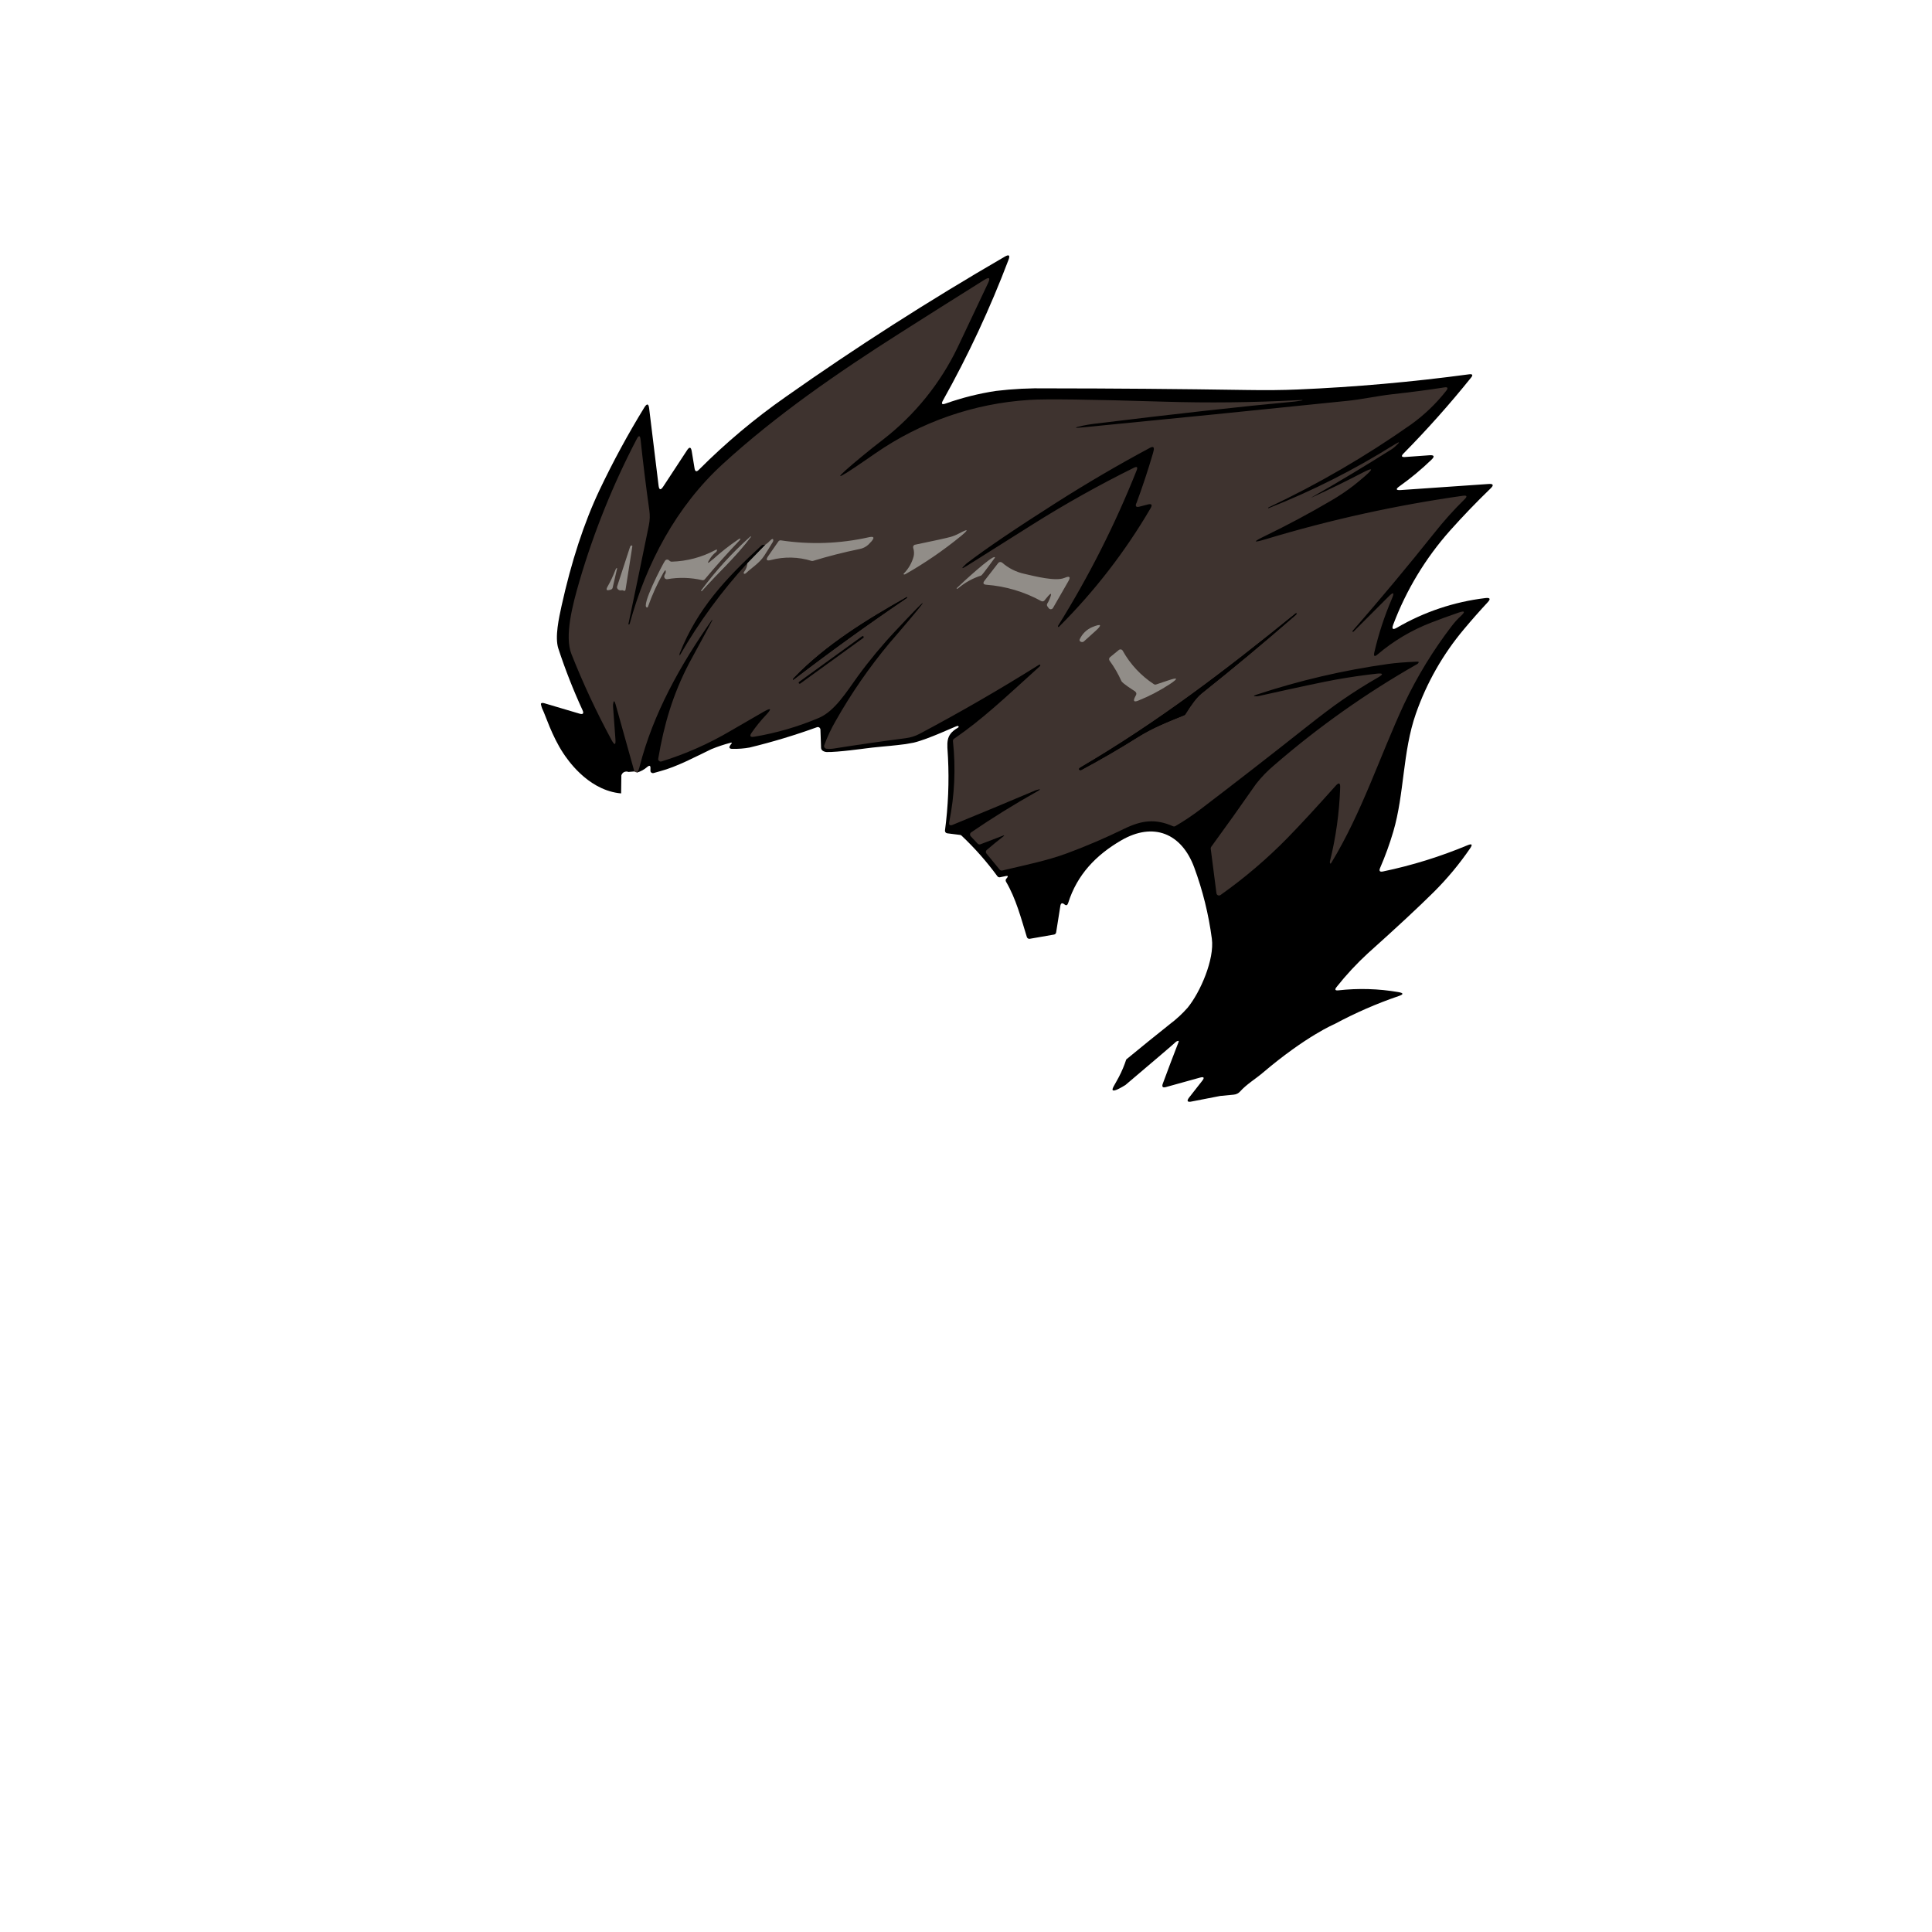 <?xml version="1.0" encoding="UTF-8" standalone="no"?>
<!DOCTYPE svg PUBLIC "-//W3C//DTD SVG 1.1//EN" "http://www.w3.org/Graphics/SVG/1.1/DTD/svg11.dtd">
<svg width="100%" height="100%" viewBox="0 0 750 750" version="1.1" xmlns="http://www.w3.org/2000/svg" xmlns:xlink="http://www.w3.org/1999/xlink" xml:space="preserve" xmlns:serif="http://www.serif.com/" style="fill-rule:evenodd;clip-rule:evenodd;stroke-linejoin:round;stroke-miterlimit:2;">
    <path d="M246.241,299.449L246.25,299.48L243.98,299.67C243.407,299.437 242.76,299.466 242.21,299.75C241.722,300.015 241.361,300.466 241.21,301L241.12,308C240.83,307.97 240.41,307.93 239.9,307.86C227.74,306.09 220.16,294.65 218.65,292.38C214.21,285.68 211.65,277.38 210.65,275.46C210.477,275.115 210.339,274.753 210.24,274.38C210.01,273.64 209.89,273.26 210.08,273.03C210.313,272.823 210.763,272.823 211.43,273.03L224.93,277.03C226.33,277.45 226.73,276.99 226.13,275.66C222.545,267.873 219.41,259.886 216.74,251.74C215.31,247.3 216.99,239.86 217.99,235.24C221.817,217.907 226.73,202.907 232.73,190.24C237.961,179.237 243.776,168.522 250.15,158.14C251.16,156.55 251.77,156.65 252,158.55L255.65,188.44C255.863,190.26 256.47,190.403 257.47,188.87L266.71,174.79C267.643,173.363 268.25,173.493 268.53,175.18L269.62,181.8C269.83,183.09 270.39,183.28 271.31,182.35C281.706,171.929 293.003,162.449 305.07,154.02C332.23,134.86 360.563,116.727 390.07,99.62C391.697,98.687 392.177,99.093 391.51,100.84C384.375,119.684 375.848,137.971 366,155.55C365.34,156.78 365.66,157.16 367,156.69C373.365,154.426 379.931,152.775 386.61,151.76C393.229,150.963 399.895,150.629 406.56,150.76C432.287,150.78 458.017,150.99 483.75,151.39C491.303,151.517 497.97,151.453 503.75,151.2C526.063,150.247 548.257,148.28 570.33,145.3C571.65,145.13 571.89,145.6 571.06,146.6C562.813,156.867 554.073,166.683 544.84,176.05C543.85,177.06 544.06,177.51 545.47,177.41L554.93,176.73C556.76,176.6 557.02,177.18 555.7,178.45C551.812,182.2 547.65,185.656 543.25,188.79C541.717,189.883 541.89,190.367 543.77,190.24L577.89,187.88C579.71,187.75 579.96,188.33 578.65,189.6C573.203,194.86 567.967,200.303 562.94,205.93C553.408,216.646 545.924,229.022 540.86,242.44C540.19,244.2 540.66,244.61 542.29,243.67C552.831,237.525 564.524,233.611 576.64,232.17C578.49,231.95 578.74,232.51 577.49,233.84C574.33,237.24 571.26,240.723 568.28,244.29C560.132,253.99 553.816,265.091 549.64,277.05C544.46,291.84 545.21,308.09 540.87,322.84C539.457,327.634 537.75,332.336 535.76,336.92C535.25,338.1 535.62,338.56 536.88,338.3C548.126,335.955 559.122,332.543 569.72,328.11C571.43,327.42 571.72,327.81 570.72,329.3C566.551,335.398 561.817,341.09 556.58,346.3C550.607,352.233 542.097,360.143 531.05,370.03C526.65,374.078 522.575,378.465 518.86,383.15C518.05,384.16 518.28,384.59 519.57,384.45C527.317,383.58 535.147,383.809 542.83,385.13C544.917,385.49 544.96,386.003 542.96,386.67C534.376,389.605 526.048,393.241 518.06,397.54C518.06,397.54 507.12,402.09 490.22,416.44C487.3,418.92 483.91,420.9 481.36,423.76C481.075,424.074 480.737,424.335 480.36,424.53C479.904,424.77 479.404,424.913 478.89,424.95C477.83,425.05 476.01,425.24 473.67,425.45L462.67,427.59C460.88,427.99 460.56,427.4 461.67,425.99L466.67,419.6C467.68,418.33 467.39,417.9 465.82,418.33L452.6,422C451.39,422.35 450.94,421.91 451.39,420.69C453.357,415.357 455.377,410.023 457.45,404.69C457.58,404.35 457.61,404.14 457.52,404.06C457.484,404.05 457.446,404.05 457.41,404.06C456.949,404.124 456.524,404.347 456.21,404.69C455.64,405.29 447.82,411.93 436.89,421.2C433.38,423.36 432.28,423.53 431.97,423.2C431.52,422.7 432.81,421.03 434.33,418.11C435.48,415.918 436.443,413.633 437.21,411.28C442.87,406.613 448.57,401.997 454.31,397.43C456.755,395.585 459.006,393.498 461.03,391.2C465.98,385.15 471.5,372.42 470.44,364.42C469.194,354.953 466.893,345.655 463.58,336.7C458.7,323.51 447.78,318.95 435.24,326.24C425.5,331.9 418.14,339.52 414.67,350.52C414.38,351.45 413.9,351.65 413.24,351.1C412.34,350.35 411.8,350.55 411.62,351.71L409.99,361.97C409.923,362.393 409.592,362.728 409.17,362.8L399.74,364.44C399.249,364.522 398.768,364.226 398.62,363.75C396.42,356.61 394.43,348.87 390.54,342.28C390.308,341.893 390.366,341.394 390.68,341.07C390.8,340.959 390.907,340.835 391,340.7C391.39,340.14 391.25,339.93 390.58,340.06L388.19,340.55C387.81,340.625 387.419,340.472 387.19,340.16C383.043,334.488 378.383,329.209 373.27,324.39C373.117,324.243 372.921,324.148 372.71,324.12L367.71,323.49C367.168,323.423 366.776,322.923 366.84,322.38C368.086,313.012 368.478,303.549 368.01,294.11C367.7,288.31 366.88,285.43 371.79,282.54C372.17,282.32 372.26,282.11 372.05,281.91C371.926,281.82 371.77,281.788 371.62,281.82C370.96,281.9 360.45,286.94 354.68,288.3C352.609,288.729 350.516,289.043 348.41,289.24C346.31,289.49 345.46,289.54 342.36,289.84C339.26,290.14 337.71,290.3 335.97,290.54C335.97,290.54 324.99,292.06 320.91,291.94C320.481,291.928 320.06,291.819 319.68,291.62C319.386,291.487 319.133,291.276 318.95,291.01C318.84,290.819 318.768,290.608 318.74,290.39C318.66,287.99 318.57,285.59 318.49,283.19C318.464,282.66 318.021,282.239 317.491,282.239C317.474,282.239 317.457,282.239 317.44,282.24C317.345,282.249 317.251,282.27 317.16,282.3C308.591,285.407 299.858,288.041 291,290.19C288.836,290.578 286.638,290.752 284.44,290.71C283.08,290.73 282.81,290.2 283.62,289.11L283.9,288.75C284.23,288.34 284.13,288.18 283.61,288.34C281.066,288.998 278.57,289.83 276.14,290.83C269.99,293.77 262.78,297.66 256.24,299.39C255.39,299.62 254.55,299.85 253.74,300.09C253.649,300.117 253.555,300.13 253.46,300.13C253.017,300.13 252.624,299.835 252.5,299.41C252.475,299.291 252.475,299.169 252.5,299.05L252.5,298.46C252.6,297.17 252.18,296.94 251.18,297.79C250.073,298.749 248.774,299.462 247.37,299.88C247.376,299.869 247.383,299.857 247.389,299.846C247.052,299.6 246.66,299.457 246.241,299.449Z"/>
    <path d="M247.32,299.87C246.934,299.829 246.565,299.688 246.25,299.46L238.98,273.46C238.507,271.8 238.173,271.827 237.98,273.54C237.955,273.763 237.955,273.987 237.98,274.21C238.267,278.503 238.573,282.703 238.9,286.81C239.1,289.317 238.6,289.467 237.4,287.26C231.554,276.458 226.355,265.319 221.83,253.9C219.07,246.95 222.22,234.9 225.02,225.32C230.596,206.347 238.018,187.965 247.18,170.44C247.99,168.87 248.49,168.97 248.68,170.72C249.653,179.847 250.783,188.977 252.07,198.11C252.342,200.036 252.281,201.995 251.89,203.9C249.297,216.633 246.667,229.333 244,242C243.92,242.39 244,242.52 244.26,242.39C244.342,242.345 244.403,242.269 244.43,242.18C250.85,218.74 262.51,196.65 280.59,180.12C301.35,161.12 325.31,144.61 349.03,129.52C359.697,122.727 370.723,115.767 382.11,108.64C384.037,107.44 384.517,107.867 383.55,109.92C379.757,117.92 375.813,126.253 371.72,134.92C365.021,148.814 355.206,160.978 343.04,170.46C340.213,172.62 337.43,174.833 334.69,177.1C322.963,186.8 323.367,187.33 335.9,178.69L339.8,176C357.451,163.767 378.116,156.591 399.55,155.25C405.55,154.817 423.01,155.043 451.93,155.93C469.057,156.45 486.183,156.263 503.31,155.37C506.49,155.203 506.49,155.343 503.31,155.79L502.2,155.92C481.847,157.813 456.017,160.68 424.71,164.52C423.06,164.73 421.6,164.97 420.31,165.25C416.717,166.043 416.75,166.26 420.41,165.9C454.663,162.567 488.893,159.133 523.1,155.6C528.6,155.04 534.69,153.71 540.1,153.09C548.053,152.203 554.913,151.303 560.68,150.39C562.013,150.183 562.263,150.613 561.43,151.68C557.516,156.678 552.91,161.092 547.75,164.79C530.262,177.095 511.747,187.871 492.41,197C492.323,197.028 492.274,197.122 492.3,197.21C492.3,197.277 492.36,197.297 492.48,197.27C509.369,190.609 525.611,182.412 541,172.78C543.6,171.16 543.763,171.377 541.49,173.43C541.085,173.799 540.65,174.133 540.19,174.43C530.01,180.85 519.697,187.05 509.25,193.03C508.94,193.2 508.99,193.2 509.4,193.03C516.067,189.997 522.63,186.793 529.09,183.42C532.977,181.42 533.277,181.857 529.99,184.73C528.52,186.02 526.99,187.28 525.44,188.51C522.634,190.671 519.688,192.642 516.62,194.41C508.28,199.31 499.757,203.867 491.05,208.08C486.203,210.427 486.36,210.823 491.52,209.27C516.503,201.736 542.023,196.116 567.86,192.46C569.47,192.23 569.7,192.69 568.53,193.83C564.32,197.967 560.376,202.366 556.72,207C546.46,219.86 535.92,232.49 525.1,244.89C524.97,245.05 524.98,245.17 525.1,245.24C525.189,245.294 525.301,245.294 525.39,245.24L539,231.62C541,229.62 541.39,229.97 540.3,232.5C537.424,239.19 535.155,246.124 533.52,253.22C533.16,254.813 533.593,255.077 534.82,254.01C540.973,248.787 547.961,244.636 555.49,241.73C558.923,240.397 562.523,239.083 566.29,237.79C568.64,237 568.91,237.44 567.1,239.13C565.845,240.29 564.691,241.555 563.65,242.91C556.365,252.395 550.113,262.629 545,273.44C535.71,293.44 528.77,315.25 516.85,334.89C516.53,335.423 516.33,335.383 516.25,334.77C516.235,334.681 516.235,334.589 516.25,334.5C518.598,325.079 519.938,315.435 520.25,305.73C520.323,303.877 519.743,303.643 518.51,305.03C511.083,313.363 504.847,320.117 499.8,325.29C491.816,333.439 483.114,340.852 473.8,347.44C473.63,347.562 473.426,347.628 473.217,347.628C472.886,347.628 472.576,347.464 472.39,347.19C472.299,347.059 472.241,346.908 472.22,346.75L470,329.46C469.968,329.205 470.036,328.947 470.19,328.74C475.983,320.813 481.787,312.67 487.6,304.31C489.694,301.645 492.06,299.205 494.66,297.03C511.809,282.168 530.382,269.035 550.11,257.82C550.256,257.747 550.385,257.645 550.49,257.52C550.9,257.05 550.79,256.82 550.16,256.85C545.567,257.037 541.783,257.34 538.81,257.76C521.487,260.184 504.417,264.167 487.81,269.66C486.4,270.13 486.44,270.34 487.92,270.3C488.129,270.293 488.336,270.266 488.54,270.22C503.913,266.793 513.95,264.657 518.65,263.81C523.883,262.877 529.143,262.113 534.43,261.52C536.977,261.24 537.14,261.737 534.92,263.01C530.253,265.677 525.57,268.633 520.87,271.88C517.537,274.173 512.813,277.737 506.7,282.57C493.227,293.237 479.673,303.767 466.04,314.16C462.923,316.533 459.663,318.714 456.28,320.69C456.004,320.855 455.665,320.877 455.37,320.75C448.53,317.75 443.28,318.39 436.37,321.75C429.157,325.277 421.797,328.433 414.29,331.22C406.42,334.15 397.55,335.9 389.08,337.93C388.712,338.018 388.323,337.89 388.08,337.6L382.99,331.4C382.614,331.011 382.619,330.384 383,330C385.207,328.107 387.42,326.3 389.64,324.58C389.724,324.518 389.779,324.424 389.79,324.32C389.801,324.216 389.72,324.32 389.61,324.32L389.56,324.32L380.61,327.75C380.23,327.896 379.798,327.797 379.52,327.5L376.85,324.65C376.465,324.263 376.465,323.627 376.85,323.24L376.97,323.14C385.223,317.5 393.707,312.237 402.42,307.35C404.21,306.35 404.13,306.14 402.16,306.75C402.027,306.791 401.897,306.841 401.77,306.9C391.17,311.393 380.533,315.82 369.86,320.18C368.71,320.65 368.25,320.27 368.5,319.06C370.579,308.748 371.061,298.178 369.93,287.72C369.892,287.355 370.057,286.997 370.36,286.79C381.31,279.27 389.62,271.36 403.57,258.73C403.9,258.44 403.94,258.2 403.71,258.03C403.618,257.974 403.502,257.974 403.41,258.03C388.27,267.523 372.813,276.46 357.04,284.84C355.341,285.745 353.49,286.331 351.58,286.57C342.247,287.777 332.98,289.11 323.78,290.57C322.789,290.736 321.779,290.763 320.78,290.65C320.242,290.583 319.852,290.089 319.91,289.55C319.911,289.471 319.928,289.393 319.96,289.32C321.182,286.01 322.688,282.811 324.46,279.76C330.486,269.116 337.457,259.035 345.29,249.64L348.74,245.64C361.693,230.513 361.36,230.23 347.74,244.79C342.48,250.368 337.573,256.269 333.05,262.46C328.57,268.66 324.05,276.05 317.91,278.68C309.85,282.097 301.415,284.554 292.78,286C291.22,286.26 290.887,285.74 291.78,284.44C293.454,282.029 295.306,279.746 297.32,277.61C299.74,275.023 299.407,274.61 296.32,276.37C292.107,278.79 287.883,281.233 283.65,283.7C275.189,288.702 266.17,292.696 256.78,295.6C256.256,295.762 255.692,295.464 255.53,294.94C255.494,294.789 255.494,294.631 255.53,294.48C257.77,281.29 261.12,269.72 267.53,257.43C268.34,255.88 276.62,240.85 276.53,240.68C276.503,240.65 276.465,240.633 276.425,240.633C276.385,240.633 276.347,240.65 276.32,240.68C276.316,240.696 276.316,240.714 276.32,240.73C264.14,258.1 253.54,277.03 248.32,297.5C248.14,298.335 247.833,299.138 247.41,299.88L247.32,299.87ZM291.1,208.4C284.103,214.651 277.766,221.604 272.19,229.15C272.01,229.4 272.05,229.53 272.31,229.52C272.423,229.519 272.529,229.467 272.6,229.38C278.96,222.24 285.46,216.59 291.6,208.38L291.6,208.27L291.49,208.27C291.35,208.256 291.211,208.312 291.12,208.42L291.1,208.4ZM441.15,195.37C443.523,188.97 445.667,182.497 447.58,175.95C447.68,175.61 447.76,175.28 447.83,174.95C448.14,173.54 447.66,173.17 446.38,173.86C433.953,180.527 421.81,187.637 409.95,195.19C394.497,205.01 382.977,212.813 375.39,218.6C375.283,218.679 375.183,218.766 375.09,218.86C372.93,220.86 373.093,221.077 375.58,219.51C384.04,214.177 392.507,208.843 400.98,203.51C413.655,195.549 426.725,188.237 440.14,181.6C441.39,180.98 441.75,181.32 441.24,182.6C432.908,203.552 422.718,223.716 410.79,242.85C410.727,242.94 410.702,243.052 410.72,243.16L410.72,243.32C410.72,243.42 410.9,243.42 411.06,243.32C411.105,243.297 411.145,243.266 411.18,243.23C424.918,229.509 436.836,214.079 446.64,197.32C447.447,195.94 447.077,195.45 445.53,195.85L442.29,196.69C441.05,197.01 440.65,196.57 441.1,195.37L441.15,195.37ZM466.31,269.31C478.77,259.39 491,249.2 503,238.74C503.133,238.652 503.231,238.522 503.28,238.37C503.36,237.99 503.28,237.92 502.94,238.17C475.52,260.44 449.56,280.24 419.6,297.85C418.81,298.31 418.66,298.66 419.17,298.91C419.352,299.004 419.568,299.004 419.75,298.91C427.19,294.91 434.48,290.677 441.62,286.21C447.52,282.49 453.43,280.21 459.72,277.65C459.916,277.567 460.081,277.423 460.19,277.24C462.623,273.287 464.67,270.647 466.33,269.32L466.31,269.31ZM335.22,247.09C335.089,246.922 334.848,246.882 334.67,247L310.21,264.71C310.106,264.783 310.044,264.902 310.044,265.029C310.044,265.112 310.071,265.193 310.12,265.26C310.251,265.428 310.492,265.468 310.67,265.35L335.13,247.64C335.234,247.567 335.296,247.448 335.296,247.321C335.296,247.238 335.269,247.157 335.22,247.09ZM308.19,263.19C308.076,263.297 307.982,263.422 307.91,263.56C307.72,263.96 307.84,264 308.25,263.69C322.503,252.757 337.067,242.257 351.94,232.19C352.13,232.06 352.22,231.96 352.19,231.88C352.16,231.8 352.01,231.79 351.86,231.88C336.45,240.59 320.59,250.29 308.19,263.19Z" style="fill:rgb(62,51,47);"/>
    <path d="M354.69,215.94C354.911,214.859 354.845,213.738 354.5,212.69C354.346,212.166 354.647,211.608 355.17,211.45L355.26,211.45C362.593,209.937 367.153,208.937 368.94,208.45C370.127,208.111 371.273,207.645 372.36,207.06C375.94,205.153 376.18,205.487 373.08,208.06L372.8,208.29C366.097,213.751 358.949,218.642 351.43,222.91C351.341,222.962 351.242,222.996 351.14,223.01C350.71,223.01 350.64,222.89 350.93,222.57C352.735,220.718 354.03,218.43 354.69,215.93L354.69,215.94ZM302.17,210.18C302.394,209.86 302.786,209.699 303.17,209.77C314.513,211.487 326.077,211.076 337.27,208.56C339.27,208.113 339.603,208.66 338.27,210.2C337.89,210.63 337.49,211.05 337.08,211.44C336.11,212.335 334.901,212.929 333.6,213.15C327.54,214.39 321.54,215.92 315.6,217.74C315.411,217.797 315.209,217.797 315.02,217.74C309.917,216.152 304.469,216.03 299.3,217.39C297.553,217.85 297.197,217.337 298.23,215.85L302.17,210.18ZM272.17,229.18C277.751,221.623 284.094,214.659 291.1,208.4C291.191,208.292 291.33,208.236 291.47,208.25L291.58,208.25C291.611,208.258 291.634,208.286 291.634,208.318C291.634,208.325 291.632,208.333 291.63,208.34C285.47,216.54 278.97,222.19 272.63,229.34C272.559,229.427 272.453,229.479 272.34,229.48C272.08,229.48 272.04,229.36 272.22,229.11L272.17,229.18ZM276.72,217.18C279.774,214.399 283.022,211.839 286.44,209.52C287.77,208.61 287.55,209.31 286.99,209.89C282.363,214.743 277.9,219.743 273.6,224.89C273.357,225.18 272.968,225.308 272.6,225.22C268.145,224.181 263.526,224.052 259.02,224.84C258.483,224.93 257.966,224.566 257.87,224.03C257.84,223.878 257.84,223.722 257.87,223.57C257.958,223.261 258.093,222.968 258.27,222.7C258.362,222.559 258.417,222.398 258.43,222.23C258.54,221.07 258.23,221.13 257.51,222.4C255.116,226.614 253.108,231.035 251.51,235.61C251.458,235.75 251.319,235.839 251.17,235.83C248.6,235.62 257.17,219.11 258.17,217.66C258.476,217.21 259.097,217.089 259.55,217.39L259.64,217.46L260.05,217.8C260.239,217.962 260.481,218.047 260.73,218.04C266.672,217.873 272.493,216.322 277.73,213.51C278.85,212.9 278.16,214.16 278.02,214.27C277.176,214.901 276.442,215.668 275.85,216.54C274.29,218.873 274.547,219.093 276.62,217.2L276.72,217.18ZM290.16,218.55L296.98,211.55C297.711,211.06 298.382,210.486 298.98,209.84C300.21,208.54 300.45,209.65 299.93,210.51C298.86,212.3 297.75,214.07 296.62,215.81C294.79,218.6 292.05,220.2 289.62,222.47C288.92,223.12 288.37,222.59 288.94,221.87C289.679,220.9 290.104,219.728 290.16,218.51L290.16,218.55Z" style="fill:rgb(145,141,136);fill-rule:nonzero;"/>
    <path d="M297,211.54L290.18,218.54C280.166,229.447 271.386,241.426 264,254.26C263.64,254.88 263.82,253.73 263.87,253.59C270.79,236.25 281.67,224.59 295.62,211.76C295.819,211.573 296.087,211.475 296.36,211.49L297.05,211.49L297,211.54Z" style="fill-rule:nonzero;"/>
    <path d="M241.34,229.14C240.671,229.35 239.941,229.039 239.63,228.41C239.513,228.177 239.492,227.908 239.57,227.66L244.62,212.19C244.677,212.013 244.809,211.871 244.98,211.8C245.37,211.63 245.52,211.8 245.45,212.24C244.563,217.773 243.697,223.3 242.85,228.82C242.77,229.37 242.48,229.51 241.97,229.24C241.777,229.139 241.555,229.104 241.34,229.14ZM386.13,216.61C385.46,217.48 381.34,223.29 380.88,223.43C377.579,224.486 374.52,226.185 371.88,228.43C371.792,228.502 371.683,228.544 371.57,228.55C371.31,228.55 371.28,228.46 371.49,228.25C372.99,226.74 385.43,215.25 386.18,216.33C386.253,216.424 386.253,216.556 386.18,216.65L386.13,216.61ZM406.23,232.15L405.48,233.09C405.177,233.466 404.643,233.572 404.22,233.34C397.656,229.727 390.392,227.565 382.92,227C381.69,226.91 381.45,226.37 382.21,225.39L387.52,218.55C387.852,218.121 388.475,218.035 388.91,218.36L388.97,218.36C391.446,220.554 394.446,222.073 397.68,222.77C401.68,223.69 409.73,225.77 413.16,224.36L413.48,224.24C415.267,223.52 415.68,223.993 414.72,225.66L408.78,236C408.602,236.312 408.27,236.505 407.911,236.505C407.735,236.505 407.562,236.458 407.41,236.37C407.288,236.295 407.183,236.196 407.1,236.08L406.59,235.37C406.362,235.032 406.362,234.588 406.59,234.25C406.884,233.786 407.139,233.297 407.35,232.79C408.51,230.017 408.147,229.8 406.26,232.14L406.23,232.15ZM238.94,221.15C238.977,221.017 239.038,220.892 239.12,220.78C239.5,220.32 239.62,220.38 239.49,220.96L237.84,228.14C237.758,228.498 237.484,228.783 237.13,228.88L236.71,229C235.48,229.34 235.18,229 235.79,227.84C237.016,225.697 238.07,223.46 238.94,221.15Z" style="fill:rgb(145,141,136);fill-rule:nonzero;"/>
    <path d="M308.19,263.19C320.59,250.29 336.45,240.59 351.84,231.88C351.98,231.8 352.14,231.79 352.18,231.88C352.18,231.96 352.12,232.06 351.93,232.19C337.057,242.257 322.493,252.757 308.24,263.69C307.83,264 307.71,263.96 307.9,263.56C307.975,263.421 308.073,263.296 308.19,263.19ZM466.31,269.31C464.65,270.643 462.603,273.283 460.17,277.23C460.061,277.413 459.896,277.557 459.7,277.64C453.41,280.18 447.5,282.48 441.6,286.2C434.46,290.693 427.17,294.927 419.73,298.9C419.548,298.994 419.332,298.994 419.15,298.9C418.64,298.65 418.79,298.3 419.58,297.84C449.58,280.23 475.5,260.43 502.92,238.16C503.23,237.91 503.34,237.98 503.26,238.36C503.211,238.512 503.113,238.642 502.98,238.73C490.98,249.19 478.757,259.38 466.31,269.3L466.31,269.31Z" style="fill-rule:nonzero;"/>
    <path d="M419.14,248.18C420.116,246.027 421.876,244.325 424.06,243.42C427.627,241.973 427.977,242.53 425.11,245.09L420.76,249C420.468,249.261 420.048,249.328 419.69,249.17L419.46,249.07C419.138,248.925 418.99,248.544 419.13,248.22L419.14,248.18Z" style="fill:rgb(145,141,136);fill-rule:nonzero;"/>
    <path d="M440.66,268.4C439.66,267.77 435.72,265.25 435.33,264.4C434.09,261.602 432.551,258.947 430.74,256.48C430.426,256.051 430.506,255.443 430.92,255.11L434.33,252.32C434.509,252.173 434.734,252.092 434.965,252.092C435.265,252.092 435.55,252.227 435.74,252.46L435.83,252.6C438.754,257.85 442.911,262.311 447.94,265.6C448.195,265.765 448.512,265.806 448.8,265.71L453.42,264.16C457.327,262.827 457.557,263.303 454.11,265.59C450.251,268.119 446.151,270.26 441.87,271.98C440.23,272.647 439.807,272.187 440.6,270.6L441.03,269.76C441.261,269.299 441.1,268.73 440.66,268.46L440.66,268.4Z" style="fill:rgb(145,141,136);fill-rule:nonzero;"/>
</svg>
